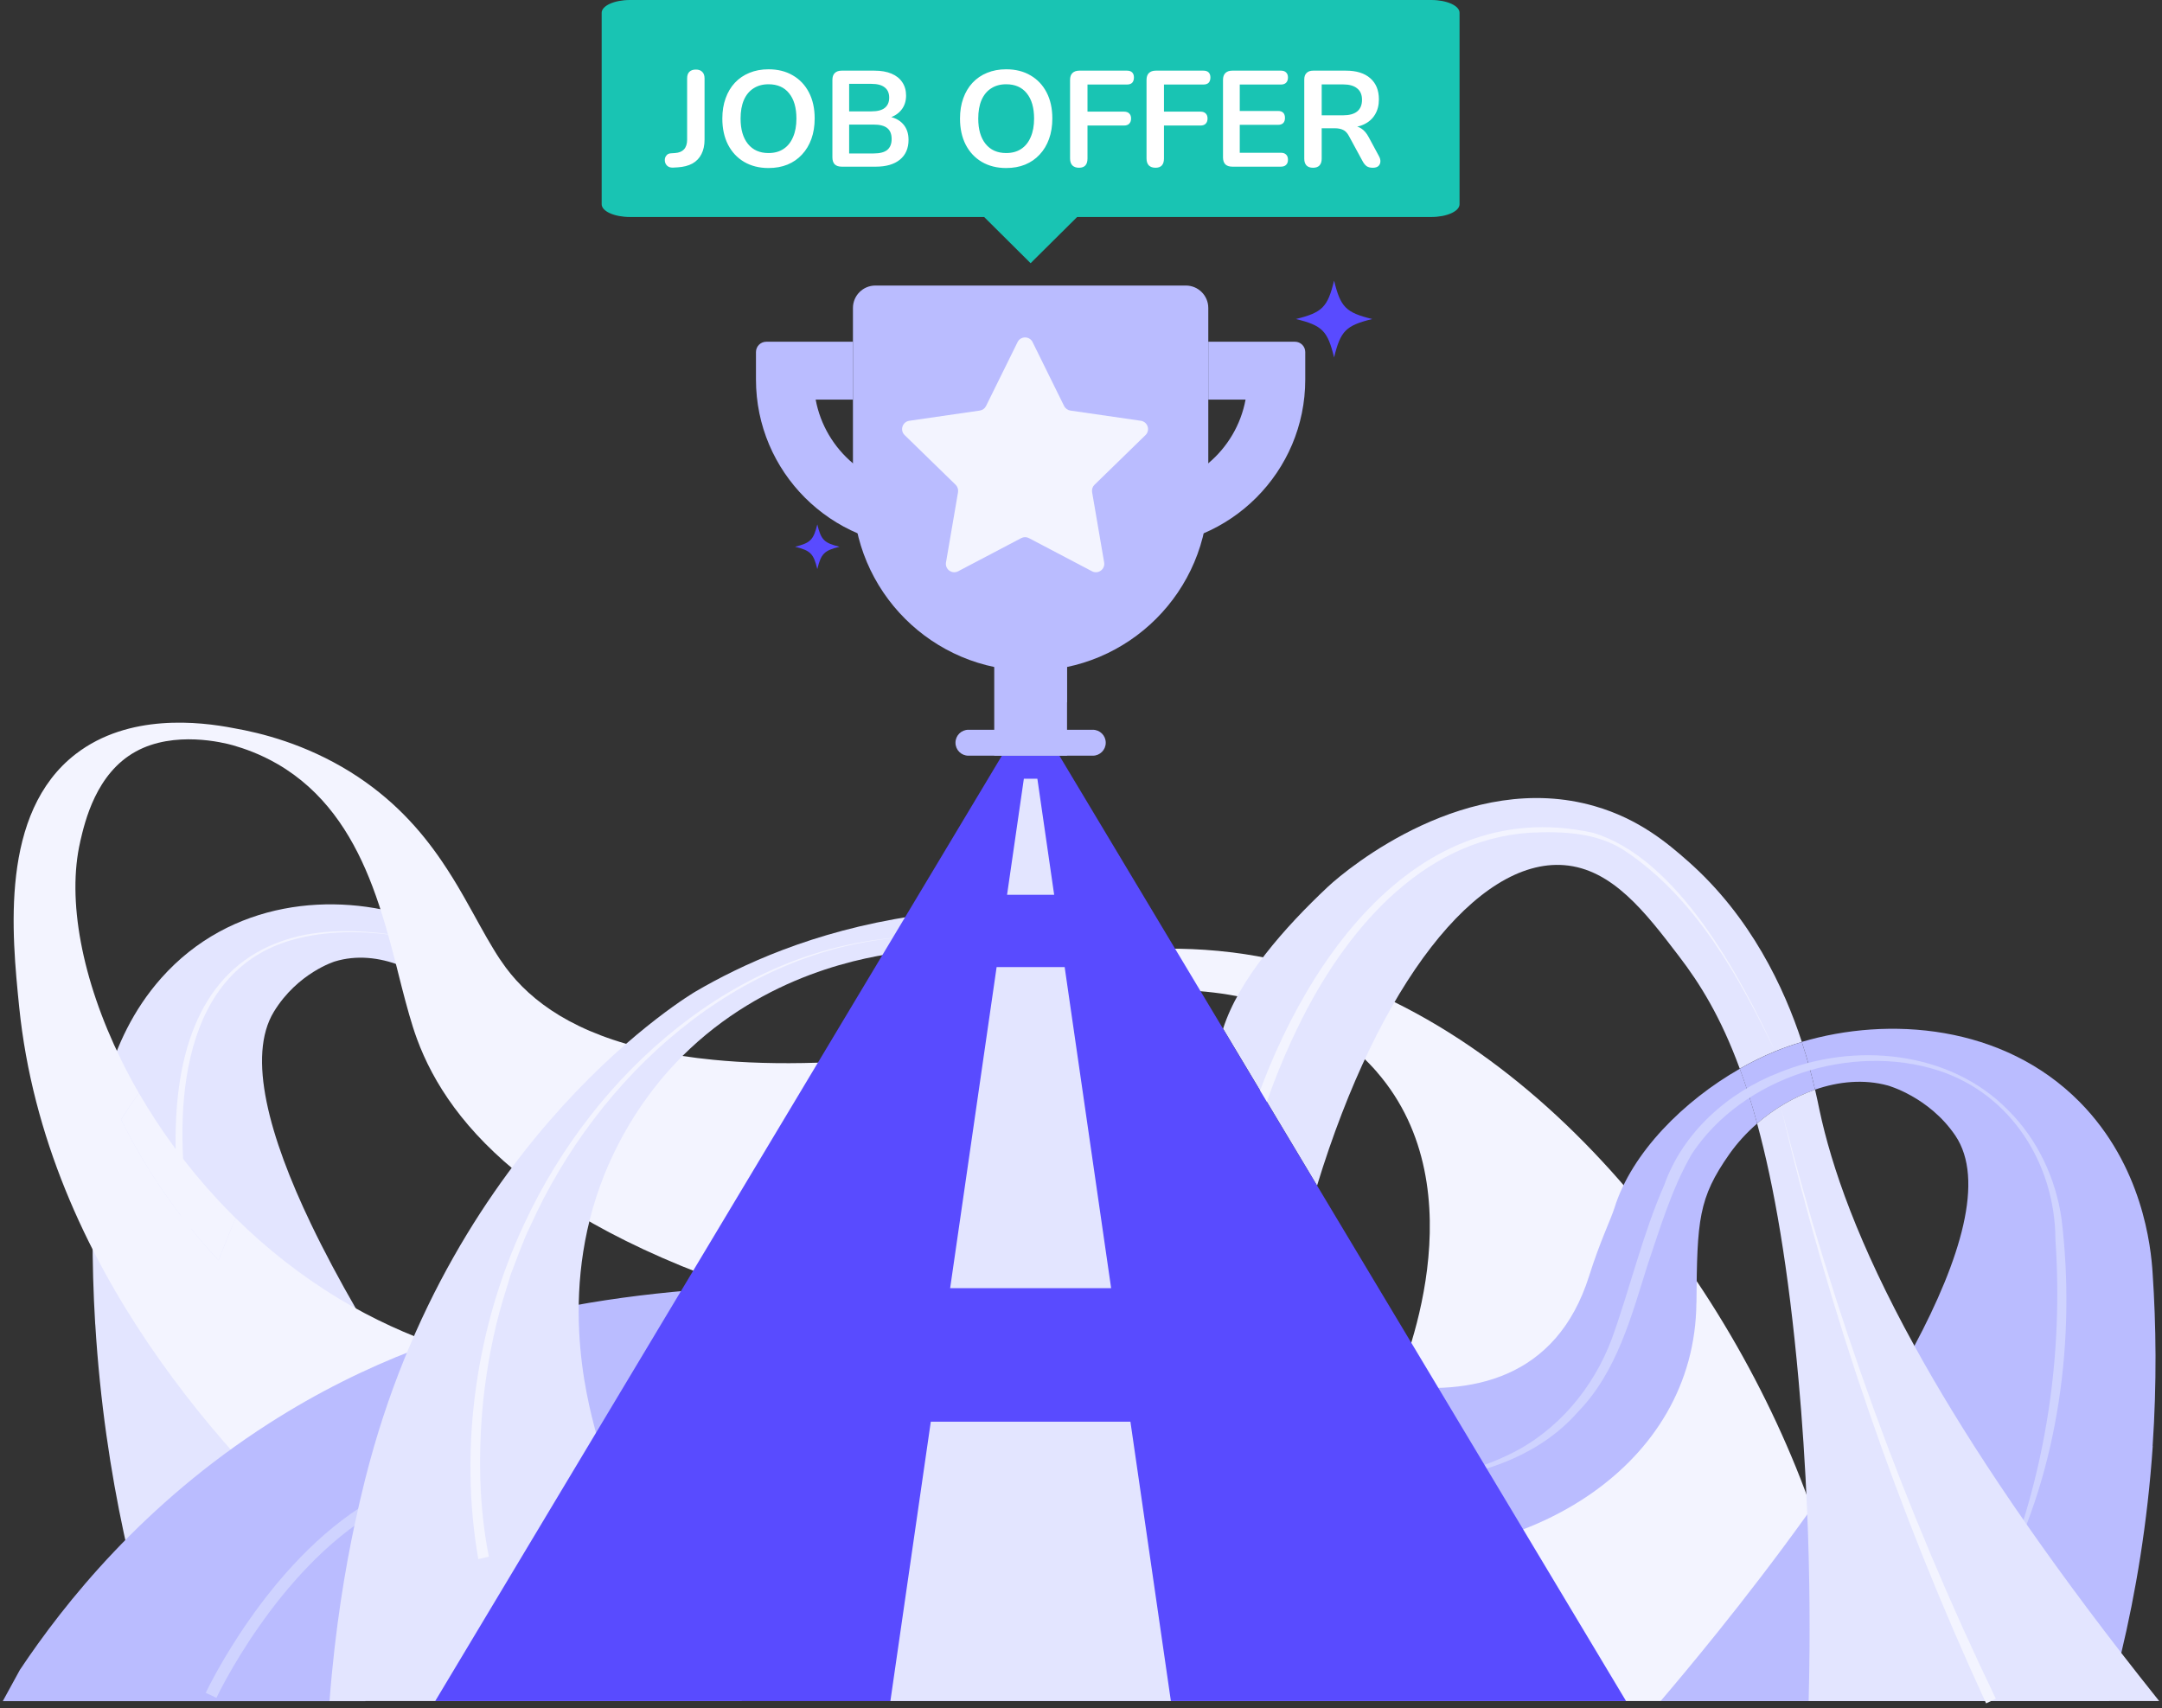 <?xml version="1.0" encoding="utf-8"?>
<svg xmlns="http://www.w3.org/2000/svg" fill="none" height="301" width="381">
  <rect width="100%" height="100%" fill="#333333" stroke="none"/>
  <path d="M16.79 233.4c.84 13.74 2.73 26.06 5.01 36.7.63 2.98 1.29 5.83 1.97 8.54h71.46c-3.27-4.28-13.26-17.42-23.37-33.11-6.15-9.51-12.32-19.95-17.09-29.91-7.33-15.31-11.28-29.48-6.51-37.32 4.19-6.87 10.75-8.87 10.75-8.87 3.78-1.15 7.8-.74 11.6.74.46-2.24 1.13-5.15 2.11-8.47-13.79-4.57-32.06-3.12-44.3 10.66-10.04 11.31-11.37 25.66-11.64 30.42-.55 9.12-.68 19.4 0 30.62h.01Z" fill="#E3E5FF"/>
  <path d="M37.11 238.41c-6.58-22.02-14.66-66.26 15.56-73.45 6.29-1.4 12.83-.95 19.11.17-6.29-1-12.8-1.33-19.03.18-21.16 4.94-22.18 30.11-19.59 47.76 1.18 8.39 3.12 16.73 5.75 24.74l-1.8.61v-.01Z" fill="#F3F4FF"/>
  <path d="M14.14 148.32c-2.36 10.18.25 24.27 7.2 38.42.96 1.97 2 3.93 3.14 5.89-1.32 1.81-2.37 3.4-3.14 4.64 4.19 8.54 9.97 17.09 17.18 24.83.99-2.59 2-5.06 3.03-7.42 5.36 5.29 11.43 10.1 18.17 14.17 24.2 14.58 49.17 14.66 62.57 13.5-20.85 10.74-41.72 21.46-62.57 32.2-18.76-16.7-51.67-51.17-56.34-97.1-1.29-12.81-3.47-34.21 9.97-44.58 9.34-7.2 21.88-5.7 27.78-4.56 4.94.86 12.65 2.79 20.6 7.72 7.43 4.63 12.39 10.22 16.17 15.79 1.31 1.93 2.49 3.85 3.56 5.72.16.29.32.56.48.84 1.83 3.21 3.42 6.26 5.06 8.93.69 1.15 1.41 2.22 2.14 3.21 4.46 5.98 12.13 11.67 26.09 14.65 3.15.67 6.63 1.22 10.46 1.59 5.41.54 11.52.73 18.45.51 1.66-.05 3.37-.12 5.13-.23 8.31-.48 17.71-1.51 28.32-3.2-11.09 15.82-22.17 31.64-33.24 47.46-48.96-13.63-65.22-32.87-70.87-48.22-.98-2.66-1.81-5.77-2.68-9.12-.7-2.78-1.43-5.74-2.27-8.74-.38-1.39-.79-2.79-1.24-4.2-.67-2.13-1.41-4.26-2.26-6.35-3.23-7.94-8.02-15.32-16.11-20.02-3.1-1.8-5.94-2.76-7.85-3.31-1.7-.48-10.36-2.64-17.15 1.1-6.99 3.85-8.95 12.27-9.79 15.88h.01Z" fill="#F3F4FF"/>
  <path d="M217.48 234.001c-31.2-7.87-57.48-8.6-75.37-7.81-26.01 1.14-60.4 2.65-94.72 24.65-22.18 14.21-36.03 31.66-43.88 43.42-1.01 1.84-2.02 3.68-3.02 5.52H64.39s3.29-43.76 189.87-27.27l-36.77-38.5-.01-.01Z" fill="#BABCFF"/>
  <path d="M242.64 188.91c18.26 21.02 4.3 53.11 3.13 55.7-11.66 25.76-42.4 43.7-42.4 43.7v11.45h123.81c-1.7-13.78-4.81-24.86-7.55-32.82-.96-2.77-2-5.57-3.14-8.36-16.94-41.66-53.71-85.01-99.24-90.73-6.97-.87-12.57-.68-14.76-.56.3 2.43.59 4.85.89 7.28 3.68-.22 25.75-1.22 39.27 14.34h-.01Z" fill="#F3F4FF"/>
  <path d="M298.95 229.52c-.22 29.05-29.83 45.92-57.43 44.05l-23.18-38.04c.9.47 50.15 25.98 61.71-10.69 1.9-6.04 3.85-10.02 4.46-11.98 3.04-9.75 12.23-18.89 22.09-24.52 1.06 2.87 2.09 6.07 3.06 9.65-1.89 1.64-3.55 3.47-4.91 5.4-5.44 7.75-5.68 11.58-5.79 26.14l-.01-.01ZM379.37 254.83c-.93 13.64-3.02 25.88-5.54 36.45-.69 2.96-1.43 5.8-2.18 8.48h-79c3.62-4.25 14.66-17.3 25.83-32.88 6.79-9.44 13.62-19.82 18.89-29.71 8.1-15.21 12.47-29.28 7.2-37.07-4.63-6.82-11.89-8.81-11.89-8.81-4.18-1.14-8.63-.73-12.83.73-.5-2.22-1.24-5.11-2.33-8.41 15.25-4.54 35.44-3.1 48.97 10.58 11.1 11.23 12.57 25.49 12.86 30.21.61 9.05.75 19.27 0 30.41l.02.02Z" fill="#BABCFF"/>
  <path d="M317.53 183.62c-1.63.48-3.21 1.04-4.71 1.65-2.07.85-4.17 1.87-6.23 3.06-3.35-9.15-7.06-15.06-10.74-19.86-5.88-7.7-11.73-15.34-20.2-16.01-15.31-1.2-32.68 20.91-43.55 56.47-5.52-9.22-11.04-18.42-16.56-27.64 2.76-8.72 10.89-17.9 18.47-25.02 3.6-3.37 24.66-20.68 47.04-14.2 7.84 2.26 12.89 6.6 16.33 9.62 11.23 9.87 17.07 22.53 20.15 31.91v.02Z" fill="#E3E5FF"/>
  <path d="M41.55 214.68c-1.04 2.36-2.04 4.83-3.03 7.42-7.21-7.73-12.99-16.28-17.18-24.82.78-1.24 1.82-2.83 3.14-4.65 3.78 6.54 8.48 12.98 14.03 18.94.98 1.05 2 2.09 3.03 3.11h.01Z" fill="#F3F4FF"/>
  <path d="M319.86 192.03c-3.71 1.28-7.24 3.38-10.21 5.96-.97-3.58-2-6.78-3.06-9.65 2.06-1.19 4.16-2.21 6.23-3.06 1.5-.62 3.08-1.17 4.71-1.65 1.08 3.3 1.82 6.19 2.33 8.41v-.01Z" fill="#BABCFF"/>
  <path d="M219.13 201.15c7.72-27.36 28.52-61.66 61.6-54.39 14.82 4.4 25.95 25.19 32.1 38.51-6.44-13.22-13.98-27.01-26.5-35.35-4.97-3.27-11.09-3.44-16.82-3.17-19.25 1.3-32.79 17.81-40.68 34.04-3.26 6.67-5.96 13.68-7.86 20.81l-1.84-.46v.01Z" fill="#F3F4FF"/>
  <path d="M353.19 277.57c7.43-18.76 10.42-39.03 9.03-59.12-.05-13.24-7.75-25.62-20.61-29.8-15.32-4.93-34.52 1.16-43.46 14.69-3.51 6.04-5.56 12.97-7.81 19.59-2.84 9.01-5.41 18.83-12.23 25.84-6.41 7.35-16.09 10.92-25.55 11.96l-.03-.19c4.66-.87 9.25-2.17 13.47-4.25 8.46-4.06 14.84-11.72 18.08-20.46 3.2-8.87 5.38-18.29 9.2-27 3.28-9.26 11.22-16.33 20.25-19.82 13.24-5.41 30.05-3.9 40.35 6.63 5.14 5.08 8.39 11.98 9.41 19.12 2.57 21.12-.54 44.16-10.12 62.8l.02.01Z" fill="#CFD3FF"/>
  <path d="M380.51 299.761h-61.78c.31-12.06.16-23.08-.24-32.88-.36-8.91-.92-16.83-1.53-23.58-1.79-19.93-4.33-34.41-7.31-45.32 2.97-2.57 6.5-4.67 10.21-5.96.35 1.49.59 2.69.76 3.51 2.15 10.14 6.81 23.6 16.75 41.64 8.11 14.75 19.77 32.55 36.45 54.11 2.15 2.76 4.37 5.6 6.68 8.48h.01Z" fill="#E3E5FF"/>
  <path d="M350 300.17c-15.55-33.72-27.68-68.98-36.15-105.06 9.09 35.94 21.8 70.92 37.87 104.25l-1.72.81Z" fill="#F3F4FF"/>
  <path d="M37.2 298.76s10.67-22.76 28.55-33.3" stroke="#CFD3FF" stroke-miterlimit="10" stroke-width="2.08"/>
  <path d="M107.29 205.12c-9.28 21.14-3.93 41.15-2.26 47.37.71 2.65 1.75 6.47 4 11.23 6.24 13.21 15.87 21.14 21.7 25.18v10.86H58.07c1-13.07 2.82-23.56 4.43-31.11.56-2.63 1.18-5.28 1.84-7.93 15.31-60.97 58.25-86 58.25-86 7.86-4.59 20.54-10.6 38.29-13.28-.45 2.1-.9 4.19-1.35 6.29-6.93.81-24.71 3.87-39.28 18.38-2.55 2.54-8.55 8.99-12.95 19.01h-.01Z" fill="#E3E5FF"/>
  <path d="M84.29 274.75c-3.46-19.69-.36-41.16 8.15-59.19 12.22-26.29 37.33-48.9 67.27-50.43-29.77 1.92-54.41 24.61-66.24 50.9-1.19 2.34-2.48 6.05-3.45 8.52l-1.35 4.4c-1.72 5.67-2.9 12.1-3.53 18.01-.88 9.07-.77 18.46 1.01 27.36l-1.85.43h-.01Z" fill="#F3F4FF"/>
  <path d="M186.69 133.17H176.56L76.7 299.76H286.55l-99.86-166.59Z" fill="#594BFF"/>
  <path d="m185.771 157.68-2.96-20.45h-2.38l-2.96 20.45h8.3ZM195.81 227l-8.19-56.58h-11.99L167.44 227h28.37ZM164.03 250.54l-7.12 49.22h49.43l-7.13-49.22h-35.18Z" fill="#E3E5FF"/>
  <path d="M252.23 0H111.02c-2.76 0-4.99 1.01-4.99 2.25v33.74c0 1.24 2.23 2.25 4.99 2.25h62.41l8.19 8.14 8.2-8.14h62.4c2.76 0 4.99-1.01 4.99-2.25V2.25c0-1.24-2.23-2.25-4.99-2.25h.01Z" fill="#19C4B3"/>
  <path d="M118.594 29.538c-.448.016-.8-.104-1.056-.36s-.384-.584-.384-.984c0-.304.096-.568.288-.792.176-.24.44-.368.792-.384l.72-.048c.704-.048 1.232-.264 1.584-.648.368-.4.552-.968.552-1.704v-10.8c0-.512.128-.896.384-1.152.272-.272.656-.408 1.152-.408.496 0 .872.136 1.128.408.272.256.408.64.408 1.152v10.776c0 1.008-.184 1.864-.552 2.568-.352.704-.88 1.256-1.584 1.656-.704.384-1.576.608-2.616.672l-.816.048Zm16.836.072c-1.632 0-3.064-.36-4.296-1.08-1.216-.72-2.16-1.728-2.832-3.024-.672-1.312-1.008-2.848-1.008-4.608 0-1.328.192-2.52.576-3.576.384-1.072.928-1.984 1.632-2.736.72-.768 1.576-1.352 2.568-1.752 1.008-.416 2.128-.624 3.36-.624 1.648 0 3.08.36 4.296 1.08 1.216.704 2.16 1.704 2.832 3 .672 1.296 1.008 2.824 1.008 4.584 0 1.328-.192 2.528-.576 3.6-.384 1.072-.936 1.992-1.656 2.76-.704.768-1.56 1.36-2.568 1.776-.992.4-2.104.6-3.336.6Zm0-2.64c1.04 0 1.92-.24 2.64-.72.736-.48 1.296-1.176 1.68-2.088.4-.912.6-2 .6-3.264 0-1.92-.432-3.408-1.296-4.464-.848-1.056-2.056-1.584-3.624-1.584-1.024 0-1.904.24-2.64.72-.736.464-1.304 1.152-1.704 2.064-.384.896-.576 1.984-.576 3.264 0 1.904.432 3.392 1.296 4.464.864 1.072 2.072 1.608 3.624 1.608Zm12.892 2.4c-.528 0-.936-.136-1.224-.408-.272-.288-.408-.696-.408-1.224v-13.656c0-.528.136-.928.408-1.2.288-.288.696-.432 1.224-.432h5.76c1.184 0 2.192.176 3.024.528.832.352 1.464.856 1.896 1.512.448.656.672 1.44.672 2.352 0 1.024-.296 1.888-.888 2.592-.592.704-1.4 1.176-2.424 1.416v-.36c1.184.176 2.104.624 2.76 1.344.656.72.984 1.656.984 2.808 0 1.504-.512 2.672-1.536 3.504-1.008.816-2.416 1.224-4.224 1.224h-6.024Zm1.32-2.328h4.32c1.088 0 1.888-.208 2.4-.624.512-.432.768-1.072.768-1.92 0-.864-.256-1.504-.768-1.92-.512-.416-1.312-.624-2.4-.624h-4.32v5.088Zm0-7.416h3.912c1.056 0 1.84-.2 2.352-.6.528-.416.792-1.024.792-1.824s-.264-1.4-.792-1.8c-.512-.416-1.296-.624-2.352-.624h-3.912v4.848Zm27.671 9.984c-1.632 0-3.064-.36-4.296-1.08-1.216-.72-2.16-1.728-2.832-3.024-.672-1.312-1.008-2.848-1.008-4.608 0-1.328.192-2.52.576-3.576.384-1.072.928-1.984 1.632-2.736.72-.768 1.576-1.352 2.568-1.752 1.008-.416 2.128-.624 3.36-.624 1.648 0 3.08.36 4.296 1.08 1.216.704 2.16 1.704 2.832 3 .672 1.296 1.008 2.824 1.008 4.584 0 1.328-.192 2.528-.576 3.6-.384 1.072-.936 1.992-1.656 2.76-.704.768-1.56 1.36-2.568 1.776-.992.4-2.104.6-3.336.6Zm0-2.64c1.04 0 1.92-.24 2.64-.72.736-.48 1.296-1.176 1.68-2.088.4-.912.6-2 .6-3.264 0-1.92-.432-3.408-1.296-4.464-.848-1.056-2.056-1.584-3.624-1.584-1.024 0-1.904.24-2.64.72-.736.464-1.304 1.152-1.704 2.064-.384.896-.576 1.984-.576 3.264 0 1.904.432 3.392 1.296 4.464.864 1.072 2.072 1.608 3.624 1.608Zm12.844 2.592c-.496 0-.888-.136-1.176-.408-.272-.288-.408-.696-.408-1.224v-13.848c0-.528.136-.928.408-1.2.288-.288.696-.432 1.224-.432h8.376c.416 0 .728.104.936.312.208.208.312.504.312.888 0 .4-.104.712-.312.936-.208.208-.52.312-.936.312h-6.936v4.776h6.432c.4 0 .704.104.912.312.224.208.336.504.336.888 0 .4-.112.712-.336.936-.208.208-.512.312-.912.312h-6.432v5.808c0 1.088-.496 1.632-1.488 1.632Zm13.476 0c-.496 0-.888-.136-1.176-.408-.272-.288-.408-.696-.408-1.224v-13.848c0-.528.136-.928.408-1.2.288-.288.696-.432 1.224-.432h8.376c.416 0 .728.104.936.312.208.208.312.504.312.888 0 .4-.104.712-.312.936-.208.208-.52.312-.936.312h-6.936v4.776h6.432c.4 0 .704.104.912.312.224.208.336.504.336.888 0 .4-.112.712-.336.936-.208.208-.512.312-.912.312h-6.432v5.808c0 1.088-.496 1.632-1.488 1.632Zm13.525-.192c-.528 0-.936-.136-1.224-.408-.272-.288-.408-.696-.408-1.224v-13.656c0-.528.136-.928.408-1.2.288-.288.696-.432 1.224-.432h8.568c.4 0 .704.104.912.312.224.208.336.504.336.888 0 .4-.112.712-.336.936-.208.208-.512.312-.912.312h-7.248v4.656h6.72c.416 0 .728.104.936.312.208.208.312.512.312.912s-.104.704-.312.912c-.208.208-.52.312-.936.312h-6.72v4.92h7.248c.4 0 .704.104.912.312.224.208.336.512.336.912s-.112.704-.336.912c-.208.208-.512.312-.912.312h-8.568Zm14.224.192c-.496 0-.88-.136-1.152-.408-.256-.288-.384-.68-.384-1.176v-13.968c0-.512.136-.896.408-1.152.272-.272.656-.408 1.152-.408h5.784c1.856 0 3.288.448 4.296 1.344 1.008.88 1.512 2.12 1.512 3.72 0 1.04-.232 1.936-.696 2.688-.448.752-1.104 1.328-1.968 1.728-.864.4-1.912.6-3.144.6l.216-.36h.792c.656 0 1.224.16 1.704.48.496.32.928.824 1.296 1.512l1.8 3.336c.192.336.28.664.264.984-.016.32-.136.584-.36.792-.224.192-.552.288-.984.288-.432 0-.784-.088-1.056-.264-.272-.192-.512-.48-.72-.864l-2.424-4.464c-.288-.544-.632-.904-1.032-1.08-.384-.192-.88-.288-1.488-.288h-2.28v5.376c0 .496-.128.888-.384 1.176-.256.272-.64.408-1.152.408Zm1.536-9.24h3.744c1.104 0 1.936-.224 2.496-.672.576-.464.864-1.152.864-2.064 0-.896-.288-1.568-.864-2.016-.56-.464-1.392-.696-2.496-.696h-3.744v5.448Z" fill="#fff"/>
  <path d="M200.57 96.35v-10.2c9.41 0 17.27-6.79 18.93-15.73h-6.57v-10.2h15.27c1.01 0 1.82.82 1.82 1.82v4.85c0 16.24-13.21 29.45-29.45 29.45v.01ZM162.671 96.35v-10.2c-9.41 0-17.27-6.79-18.93-15.73h6.57v-10.2h-15.27c-1.01 0-1.82.82-1.82 1.82v4.85c0 16.24 13.21 29.45 29.45 29.45v.01ZM188.04 112.57h-12.83v20.59h12.83v-20.59Z" fill="#BABCFF"/>
  <path d="M192.58 128.601h-21.92c-1.259 0-2.28 1.02-2.28 2.28v.01c0 1.259 1.021 2.28 2.28 2.28h21.92c1.259 0 2.28-1.021 2.28-2.28v-.01c0-1.26-1.021-2.28-2.28-2.28ZM175.21 116.95s2.66 6.37 12.82 6.82l-.02-9.85h-12.8v3.03Z" fill="#BABCFF"/>
  <path d="M154.271 50.32h54.71c2.18 0 3.95 1.77 3.95 3.95v32.62c0 17.28-14.03 31.31-31.31 31.31s-31.31-14.03-31.31-31.31v-32.62c0-2.18 1.77-3.95 3.95-3.95h.01Z" fill="#BABCFF"/>
  <path d="m181.97 60.29 5.55 11.25c.22.44.63.74 1.11.81l12.42 1.8c1.21.18 1.69 1.66.82 2.52l-8.99 8.76c-.35.34-.51.83-.42 1.31l2.12 12.37c.21 1.21-1.06 2.13-2.14 1.56l-11.11-5.84c-.43-.23-.94-.23-1.37 0l-11.11 5.84c-1.08.57-2.35-.35-2.14-1.56l2.12-12.37c.08-.48-.08-.97-.42-1.31l-8.99-8.76c-.88-.85-.39-2.34.82-2.52l12.42-1.8c.48-.07.9-.37 1.11-.81l5.55-11.25c.54-1.1 2.11-1.1 2.65 0Z" fill="#F3F4FF"/>
  <path d="M241.83 56.22c-4.66 1.15-5.59 2.08-6.73 6.77-1.14-4.69-2.07-5.63-6.73-6.77 4.66-1.15 5.59-2.08 6.73-6.77 1.14 4.69 2.07 5.63 6.73 6.77ZM147.95 96.35c-2.71.67-3.25 1.21-3.92 3.94-.66-2.73-1.2-3.27-3.92-3.94 2.71-.67 3.25-1.21 3.92-3.94.66 2.73 1.2 3.27 3.92 3.94Z" fill="#594BFF"/>
</svg>